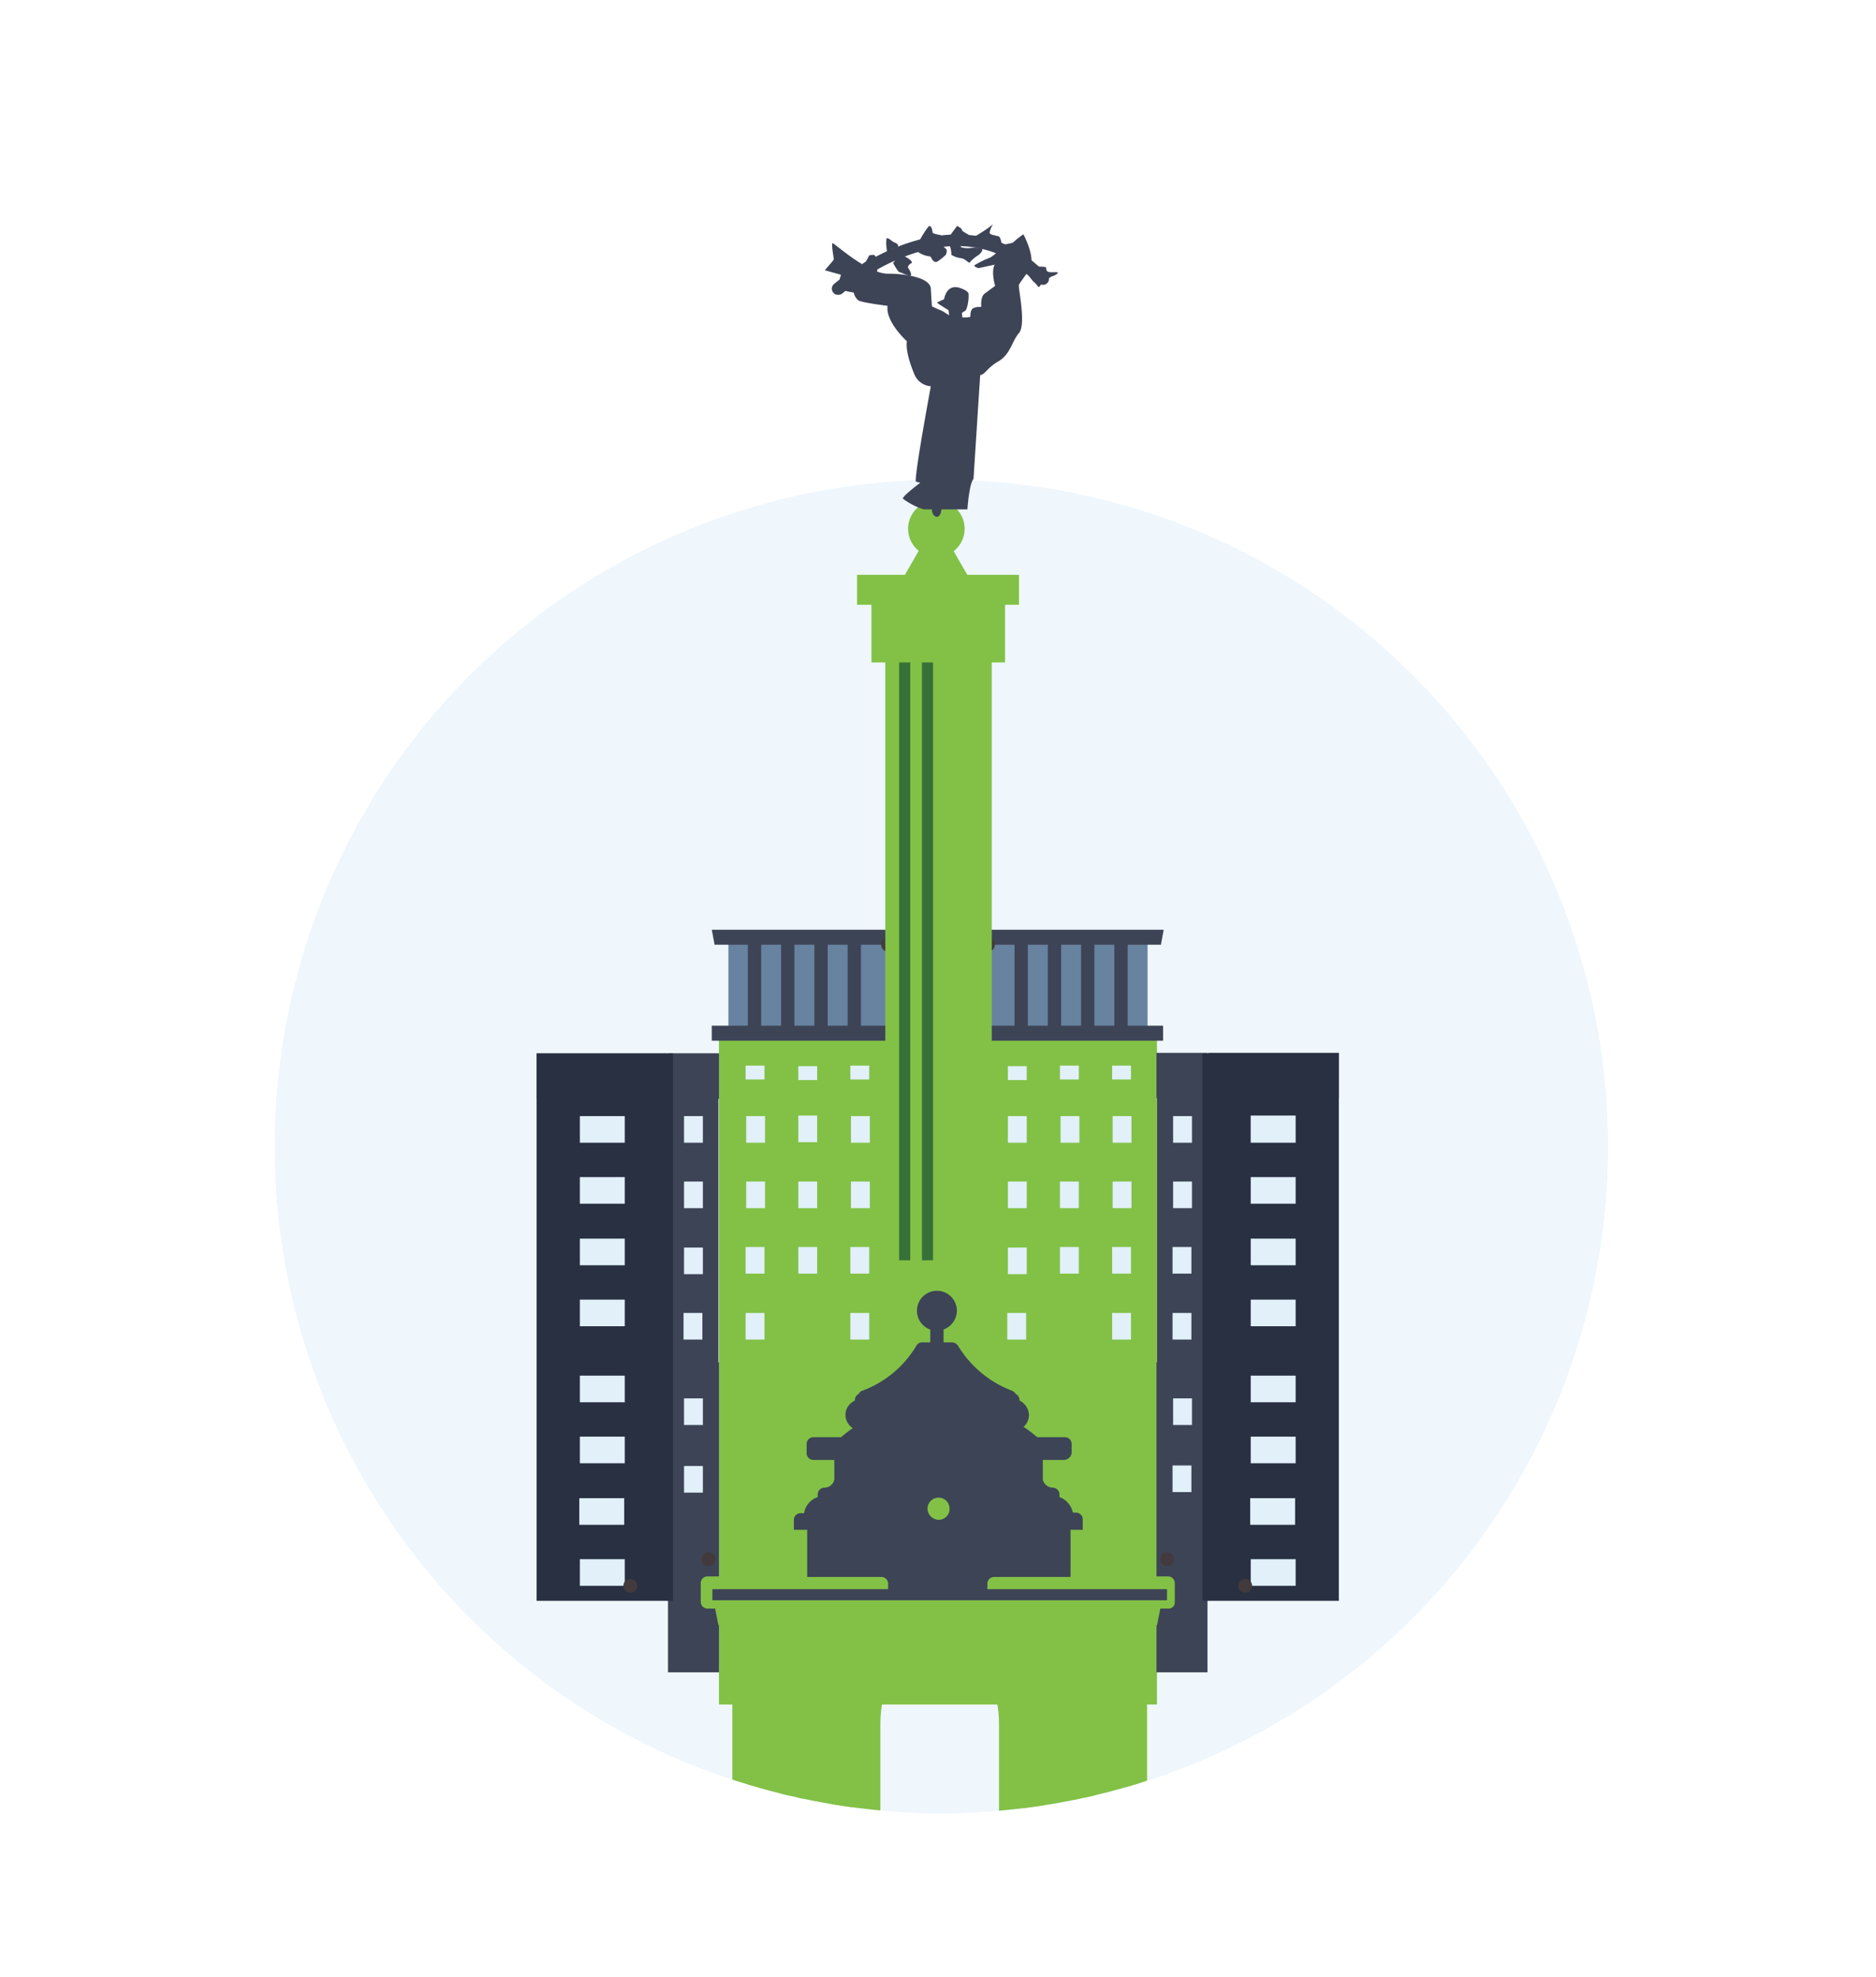 <svg id="ecd706cd-9128-4290-adb9-3d6324977656" data-name="Layer 1" xmlns="http://www.w3.org/2000/svg" xmlns:xlink="http://www.w3.org/1999/xlink" width="338.35" height="356.55" viewBox="0 0 338.35 356.55">
  <defs>
    <clipPath id="be2c320f-38e7-4ed6-8e4f-65685764a7b3">
      <rect x="545.4" y="631.7" width="199.2" height="52.3" style="fill: none"/>
    </clipPath>
    <clipPath id="eb8f3cb8-fa4f-48b6-8e88-f6e9c54386c0" transform="translate(-476.92 -356.95)">
      <circle cx="646.7" cy="563.7" r="120.2" style="fill: none"/>
    </clipPath>
    <clipPath id="b132edf1-d7dc-4cf9-aae8-a762602b65e0" transform="translate(-476.92 -356.95)">
      <rect x="545.4" y="631.7" width="199.2" height="52.3" style="fill: none;clip-path: url(#be2c320f-38e7-4ed6-8e4f-65685764a7b3)"/>
    </clipPath>
  </defs>
  <title>Kiev-center</title>
  <g>
    <circle id="f63740c1-4fd2-4cde-9d2c-54404cbafa45" data-name="SVGID" cx="169.78" cy="206.75" r="120.2" style="fill: #e1f0f9"/>
    <g>
      <g style="clip-path: url(#eb8f3cb8-fa4f-48b6-8e88-f6e9c54386c0)">
        <g>
          <rect x="41.87" y="75.55" width="285.8" height="281" style="fill: #eff7fd"/>
          <g>
            <g>
              <rect x="129.67" y="187.55" width="79" height="119.8" style="fill: #82c146"/>
              <path d="M604.5,554.5h0Z" transform="translate(-476.92 -356.95)" style="fill: none;stroke: #423a3c;stroke-linecap: round;stroke-linejoin: round;stroke-width: 2.5px"/>
              <g>
                <rect x="134.48" y="192.15" width="3.4" height="2.5" style="fill: #e1f0f9"/>
                <rect x="143.98" y="192.25" width="3.4" height="2.5" style="fill: #e1f0f9"/>
                <rect x="153.37" y="192.15" width="3.4" height="2.5" style="fill: #e1f0f9"/>
                <rect x="162.87" y="192.25" width="3.4" height="2.5" style="fill: #e1f0f9"/>
                <rect x="172.28" y="192.15" width="3.4" height="2.5" style="fill: #e1f0f9"/>
                <rect x="181.78" y="192.25" width="3.4" height="2.5" style="fill: #e1f0f9"/>
                <rect x="191.17" y="192.15" width="3.4" height="2.5" style="fill: #e1f0f9"/>
                <rect x="200.58" y="192.15" width="3.4" height="2.5" style="fill: #e1f0f9"/>
              </g>
              <g>
                <g>
                  <rect x="200.67" y="201.25" width="3.4" height="4.8" style="fill: #e1f0f9"/>
                  <rect x="191.28" y="201.25" width="3.4" height="4.8" style="fill: #e1f0f9"/>
                  <rect x="181.78" y="201.25" width="3.4" height="4.8" style="fill: #e1f0f9"/>
                  <g>
                    <rect x="172.37" y="201.25" width="3.4" height="4.8" style="fill: #e1f0f9"/>
                    <path d="M648.2,563h0Z" transform="translate(-476.92 -356.95)" style="fill: none;stroke: #423a3c;stroke-linecap: round;stroke-linejoin: round;stroke-width: 2.5px"/>
                  </g>
                  <g>
                    <rect x="162.87" y="201.15" width="3.4" height="4.8" style="fill: #e1f0f9"/>
                    <path d="M638.8,563h0Z" transform="translate(-476.92 -356.95)" style="fill: none;stroke: #423a3c;stroke-linecap: round;stroke-linejoin: round;stroke-width: 2.5px"/>
                  </g>
                  <rect x="153.48" y="201.25" width="3.4" height="4.8" style="fill: #e1f0f9"/>
                  <rect x="143.98" y="201.15" width="3.4" height="4.8" style="fill: #e1f0f9"/>
                  <rect x="134.58" y="201.25" width="3.4" height="4.8" style="fill: #e1f0f9"/>
                </g>
                <g>
                  <rect x="200.67" y="213.05" width="3.4" height="4.8" style="fill: #e1f0f9"/>
                  <rect x="191.17" y="213.05" width="3.4" height="4.8" style="fill: #e1f0f9"/>
                  <rect x="181.78" y="213.05" width="3.4" height="4.8" style="fill: #e1f0f9"/>
                  <g>
                    <rect x="172.28" y="213.05" width="3.4" height="4.8" style="fill: #e1f0f9"/>
                    <path d="M648.2,574.8h0Z" transform="translate(-476.92 -356.95)" style="fill: none;stroke: #423a3c;stroke-linecap: round;stroke-linejoin: round;stroke-width: 2.5px"/>
                  </g>
                  <g>
                    <rect x="162.87" y="212.95" width="3.4" height="4.8" style="fill: #e1f0f9"/>
                    <path d="M638.8,574.8h0Z" transform="translate(-476.92 -356.95)" style="fill: none;stroke: #423a3c;stroke-linecap: round;stroke-linejoin: round;stroke-width: 2.5px"/>
                  </g>
                  <rect x="153.48" y="213.05" width="3.4" height="4.8" style="fill: #e1f0f9"/>
                  <rect x="143.98" y="213.05" width="3.4" height="4.8" style="fill: #e1f0f9"/>
                  <rect x="134.58" y="213.05" width="3.4" height="4.8" style="fill: #e1f0f9"/>
                </g>
                <g>
                  <rect x="200.58" y="224.85" width="3.4" height="4.8" style="fill: #e1f0f9"/>
                  <rect x="191.17" y="224.85" width="3.4" height="4.8" style="fill: #e1f0f9"/>
                  <rect x="181.78" y="224.95" width="3.4" height="4.8" style="fill: #e1f0f9"/>
                  <g>
                    <rect x="172.28" y="224.85" width="3.4" height="4.8" style="fill: #e1f0f9"/>
                    <path d="M648.2,586.6h0Z" transform="translate(-476.92 -356.95)" style="fill: none;stroke: #423a3c;stroke-linecap: round;stroke-linejoin: round;stroke-width: 2.5px"/>
                  </g>
                  <g>
                    <rect x="162.87" y="224.85" width="3.4" height="4.8" style="fill: #e1f0f9"/>
                    <path d="M638.8,586.6h0Z" transform="translate(-476.92 -356.95)" style="fill: none;stroke: #423a3c;stroke-linecap: round;stroke-linejoin: round;stroke-width: 2.5px"/>
                  </g>
                  <rect x="153.37" y="224.85" width="3.4" height="4.8" style="fill: #e1f0f9"/>
                  <rect x="143.98" y="224.85" width="3.4" height="4.8" style="fill: #e1f0f9"/>
                  <rect x="134.48" y="224.85" width="3.4" height="4.8" style="fill: #e1f0f9"/>
                </g>
                <g>
                  <rect x="200.58" y="236.75" width="3.4" height="4.8" style="fill: #e1f0f9"/>
                  <rect x="181.67" y="236.75" width="3.4" height="4.8" style="fill: #e1f0f9"/>
                  <g>
                    <rect x="172.28" y="236.65" width="3.4" height="4.8" style="fill: #e1f0f9"/>
                    <path d="M648.2,598.4h0Z" transform="translate(-476.92 -356.95)" style="fill: none;stroke: #423a3c;stroke-linecap: round;stroke-linejoin: round;stroke-width: 2.5px"/>
                  </g>
                  <g>
                    <rect x="162.78" y="236.65" width="3.4" height="4.8" style="fill: #e1f0f9"/>
                    <path d="M638.8,598.4h0Z" transform="translate(-476.92 -356.95)" style="fill: none;stroke: #423a3c;stroke-linecap: round;stroke-linejoin: round;stroke-width: 2.5px"/>
                  </g>
                  <rect x="153.37" y="236.75" width="3.4" height="4.8" style="fill: #e1f0f9"/>
                  <rect x="134.48" y="236.75" width="3.4" height="4.8" style="fill: #e1f0f9"/>
                </g>
              </g>
              <g>
                <g>
                  <g>
                    <rect x="172.37" y="252.15" width="3.4" height="4.8" style="fill: #e1f0f9"/>
                    <path d="M648.2,613.9h0Z" transform="translate(-476.92 -356.95)" style="fill: none;stroke: #423a3c;stroke-linecap: round;stroke-linejoin: round;stroke-width: 2.5px"/>
                  </g>
                  <g>
                    <rect x="162.87" y="252.05" width="3.4" height="4.8" style="fill: #e1f0f9"/>
                    <path d="M638.8,613.9h0Z" transform="translate(-476.92 -356.95)" style="fill: none;stroke: #423a3c;stroke-linecap: round;stroke-linejoin: round;stroke-width: 2.5px"/>
                  </g>
                </g>
                <g>
                  <g>
                    <rect x="181.78" y="264.25" width="3.4" height="4.8" style="fill: #e1f0f9"/>
                    <path d="M657.7,626h0Z" transform="translate(-476.92 -356.95)" style="fill: none;stroke: #423a3c;stroke-linecap: round;stroke-linejoin: round;stroke-width: 2.5px"/>
                  </g>
                  <g>
                    <rect x="172.28" y="264.25" width="3.4" height="4.8" style="fill: #e1f0f9"/>
                    <path d="M648.2,626h0Z" transform="translate(-476.92 -356.95)" style="fill: none;stroke: #423a3c;stroke-linecap: round;stroke-linejoin: round;stroke-width: 2.5px"/>
                  </g>
                  <g>
                    <rect x="162.87" y="264.25" width="3.4" height="4.8" style="fill: #e1f0f9"/>
                    <path d="M638.8,626h0Z" transform="translate(-476.92 -356.95)" style="fill: none;stroke: #423a3c;stroke-linecap: round;stroke-linejoin: round;stroke-width: 2.5px"/>
                  </g>
                  <g>
                    <rect x="153.37" y="264.25" width="3.4" height="4.8" style="fill: #e1f0f9"/>
                    <path d="M629.3,626h0Z" transform="translate(-476.92 -356.95)" style="fill: none;stroke: #423a3c;stroke-linecap: round;stroke-linejoin: round;stroke-width: 2.5px"/>
                  </g>
                </g>
                <g>
                  <g>
                    <rect x="200.58" y="276.45" width="3.4" height="4.8" style="fill: #e1f0f9"/>
                    <path d="M676.5,638.1h0Z" transform="translate(-476.92 -356.95)" style="fill: none;stroke: #423a3c;stroke-linecap: round;stroke-linejoin: round;stroke-width: 2.5px"/>
                  </g>
                  <g>
                    <rect x="191.17" y="276.35" width="3.4" height="4.8" style="fill: #e1f0f9"/>
                    <path d="M667.1,638.1h0Z" transform="translate(-476.92 -356.95)" style="fill: none;stroke: #423a3c;stroke-linecap: round;stroke-linejoin: round;stroke-width: 2.5px"/>
                  </g>
                  <g>
                    <rect x="181.67" y="276.45" width="3.4" height="4.8" style="fill: #e1f0f9"/>
                    <path d="M657.7,638.1h0Z" transform="translate(-476.92 -356.95)" style="fill: none;stroke: #423a3c;stroke-linecap: round;stroke-linejoin: round;stroke-width: 2.5px"/>
                  </g>
                  <g>
                    <rect x="172.28" y="276.35" width="3.4" height="4.8" style="fill: #e1f0f9"/>
                    <path d="M648.2,638.1h0Z" transform="translate(-476.92 -356.95)" style="fill: none;stroke: #423a3c;stroke-linecap: round;stroke-linejoin: round;stroke-width: 2.5px"/>
                  </g>
                  <g>
                    <rect x="162.78" y="276.35" width="3.4" height="4.8" style="fill: #e1f0f9"/>
                    <path d="M638.8,638.1h0Z" transform="translate(-476.92 -356.95)" style="fill: none;stroke: #423a3c;stroke-linecap: round;stroke-linejoin: round;stroke-width: 2.5px"/>
                  </g>
                  <g>
                    <rect x="153.37" y="276.45" width="3.4" height="4.8" style="fill: #e1f0f9"/>
                    <path d="M629.3,638.1h0Z" transform="translate(-476.92 -356.95)" style="fill: none;stroke: #423a3c;stroke-linecap: round;stroke-linejoin: round;stroke-width: 2.5px"/>
                  </g>
                  <g>
                    <rect x="143.98" y="276.35" width="3.4" height="4.8" style="fill: #e1f0f9"/>
                    <path d="M619.9,638.1h0Z" transform="translate(-476.92 -356.95)" style="fill: none;stroke: #423a3c;stroke-linecap: round;stroke-linejoin: round;stroke-width: 2.5px"/>
                  </g>
                  <g>
                    <rect x="134.48" y="276.45" width="3.4" height="4.8" style="fill: #e1f0f9"/>
                    <path d="M610.4,638.1h0Z" transform="translate(-476.92 -356.95)" style="fill: none;stroke: #423a3c;stroke-linecap: round;stroke-linejoin: round;stroke-width: 2.5px"/>
                  </g>
                </g>
              </g>
              <rect x="131.37" y="169.75" width="75.6" height="15.5" style="fill: #6783a0"/>
              <rect x="128.37" y="184.95" width="81.4" height="2.7" style="fill: #3d4456"/>
              <polygon points="209.38 170.35 128.88 170.35 128.38 167.65 209.88 167.65 209.38 170.35" style="fill: #3d4456"/>
              <g>
                <path d="M613,543.1a1.22,1.22,0,0,1-1.2-1.2V527.3a1.22,1.22,0,0,1,1.2-1.2,1.29,1.29,0,0,1,1.2,1.2v14.6A1.1,1.1,0,0,1,613,543.1Z" transform="translate(-476.92 -356.95)" style="fill: #3d4456"/>
                <path d="M619,543.1a1.22,1.22,0,0,1-1.2-1.2V527.3a1.22,1.22,0,0,1,1.2-1.2,1.29,1.29,0,0,1,1.2,1.2v14.6A1.1,1.1,0,0,1,619,543.1Z" transform="translate(-476.92 -356.95)" style="fill: #3d4456"/>
                <path d="M625,543.1a1.22,1.22,0,0,1-1.2-1.2V527.3a1.22,1.22,0,0,1,1.2-1.2,1.29,1.29,0,0,1,1.2,1.2v14.6A1.1,1.1,0,0,1,625,543.1Z" transform="translate(-476.92 -356.95)" style="fill: #3d4456"/>
                <path d="M631,543.1a1.22,1.22,0,0,1-1.2-1.2V527.3a1.22,1.22,0,0,1,1.2-1.2,1.29,1.29,0,0,1,1.2,1.2v14.6A1.1,1.1,0,0,1,631,543.1Z" transform="translate(-476.92 -356.95)" style="fill: #3d4456"/>
                <path d="M637.1,527.3v0Z" transform="translate(-476.92 -356.95)" style="fill: none;stroke: #423a3c;stroke-linecap: round;stroke-linejoin: round;stroke-width: 2.5px"/>
                <path d="M643.1,527.3v0Z" transform="translate(-476.92 -356.95)" style="fill: none;stroke: #423a3c;stroke-linecap: round;stroke-linejoin: round;stroke-width: 2.5px"/>
                <path d="M649.1,527.3v0Z" transform="translate(-476.92 -356.95)" style="fill: none;stroke: #423a3c;stroke-linecap: round;stroke-linejoin: round;stroke-width: 2.5px"/>
                <path d="M655.1,527.3v0Z" transform="translate(-476.92 -356.95)" style="fill: none;stroke: #423a3c;stroke-linecap: round;stroke-linejoin: round;stroke-width: 2.5px"/>
                <path d="M661.1,543.1a1.22,1.22,0,0,1-1.2-1.2V527.3a1.22,1.22,0,0,1,1.2-1.2,1.29,1.29,0,0,1,1.2,1.2v14.6A1.16,1.16,0,0,1,661.1,543.1Z" transform="translate(-476.92 -356.95)" style="fill: #3d4456"/>
                <path d="M667.1,543.1a1.22,1.22,0,0,1-1.2-1.2V527.3a1.22,1.22,0,0,1,1.2-1.2,1.29,1.29,0,0,1,1.2,1.2v14.6A1.16,1.16,0,0,1,667.1,543.1Z" transform="translate(-476.92 -356.95)" style="fill: #3d4456"/>
                <path d="M673.1,543.1a1.22,1.22,0,0,1-1.2-1.2V527.3a1.22,1.22,0,0,1,1.2-1.2,1.29,1.29,0,0,1,1.2,1.2v14.6A1.16,1.16,0,0,1,673.1,543.1Z" transform="translate(-476.92 -356.95)" style="fill: #3d4456"/>
                <path d="M679.1,543.1a1.22,1.22,0,0,1-1.2-1.2V527.3a1.22,1.22,0,0,1,1.2-1.2,1.29,1.29,0,0,1,1.2,1.2v14.6A1.16,1.16,0,0,1,679.1,543.1Z" transform="translate(-476.92 -356.95)" style="fill: #3d4456"/>
              </g>
              <g>
                <polyline points="208.68 246.55 217.78 246.55 217.78 189.95 208.68 189.95" style="fill: #3d4456"/>
                <rect x="208.58" y="245.65" width="9.2" height="55.9" style="fill: #3d4456"/>
                <rect x="208.58" y="189.85" width="9.2" height="8.2" style="fill: #3d4456"/>
                <rect x="216.87" y="189.95" width="24.6" height="98.7" style="fill: #283041"/>
                <rect x="217.87" y="189.85" width="23.6" height="8.2" style="fill: #283041"/>
                <rect x="211.58" y="201.25" width="3.4" height="4.8" style="fill: #e1f0f9"/>
                <rect x="211.58" y="213.05" width="3.4" height="4.8" style="fill: #e1f0f9"/>
                <rect x="211.48" y="224.85" width="3.4" height="4.8" style="fill: #e1f0f9"/>
                <rect x="211.48" y="236.75" width="3.4" height="4.8" style="fill: #e1f0f9"/>
                <g>
                  <rect x="211.58" y="252.15" width="3.4" height="4.8" style="fill: #e1f0f9"/>
                  <path d="M687.4,613.9h0Z" transform="translate(-476.92 -356.95)" style="fill: none"/>
                </g>
                <rect x="211.48" y="264.25" width="3.4" height="4.8" style="fill: #e1f0f9"/>
                <path d="M687.4,638.1h0Z" transform="translate(-476.92 -356.95)" style="fill: none;stroke: #423a3c;stroke-linecap: round;stroke-linejoin: round;stroke-width: 2.5px"/>
                <g>
                  <polyline points="233.68 201.15 233.68 206.05 225.57 206.05 225.57 201.15" style="fill: #e1f0f9"/>
                  <rect x="225.58" y="212.25" width="8.1" height="4.8" style="fill: #e1f0f9"/>
                  <rect x="225.58" y="223.35" width="8.1" height="4.8" style="fill: #e1f0f9"/>
                  <g>
                    <rect x="225.58" y="234.35" width="8.1" height="4.8" style="fill: #e1f0f9"/>
                    <path d="M701.5,596.1" transform="translate(-476.92 -356.95)" style="fill: none;stroke: #423a3c;stroke-linecap: round;stroke-linejoin: round;stroke-width: 2.5px"/>
                  </g>
                </g>
                <g>
                  <rect x="225.58" y="248.05" width="8.1" height="4.8" style="fill: #e1f0f9"/>
                  <rect x="225.58" y="259.05" width="8.1" height="4.8" style="fill: #e1f0f9"/>
                  <rect x="225.48" y="270.15" width="8.1" height="4.8" style="fill: #e1f0f9"/>
                  <g>
                    <rect x="225.58" y="281.15" width="8.1" height="4.8" style="fill: #e1f0f9"/>
                    <path d="M701.5,642.9h0Z" transform="translate(-476.92 -356.95)" style="fill: none;stroke: #423a3c;stroke-linecap: round;stroke-linejoin: round;stroke-width: 2.5px"/>
                  </g>
                </g>
              </g>
              <g>
                <polyline points="129.57 246.55 120.47 246.55 120.47 189.95 129.57 189.95" style="fill: #3d4456"/>
                <rect x="120.48" y="245.65" width="9.2" height="55.9" style="fill: #3d4456"/>
                <rect x="120.48" y="189.95" width="9.2" height="8.2" style="fill: #3d4456"/>
                <rect x="96.78" y="189.95" width="24.6" height="98.7" style="fill: #283041"/>
                <rect x="96.78" y="189.95" width="23.6" height="8.2" style="fill: #283041"/>
                <rect x="123.37" y="201.25" width="3.4" height="4.8" style="fill: #e1f0f9"/>
                <rect x="123.37" y="213.05" width="3.4" height="4.8" style="fill: #e1f0f9"/>
                <rect x="123.37" y="224.95" width="3.4" height="4.8" style="fill: #e1f0f9"/>
                <rect x="123.28" y="236.75" width="3.4" height="4.8" style="fill: #e1f0f9"/>
                <rect x="123.37" y="252.15" width="3.4" height="4.8" style="fill: #e1f0f9"/>
                <rect x="123.37" y="264.35" width="3.4" height="4.8" style="fill: #e1f0f9"/>
                <path d="M604.7,638.1h0Z" transform="translate(-476.92 -356.95)" style="fill: none;stroke: #423a3c;stroke-linecap: round;stroke-linejoin: round;stroke-width: 2.5px"/>
                <g>
                  <rect x="104.58" y="201.25" width="8.1" height="4.8" style="fill: #e1f0f9"/>
                  <rect x="104.58" y="212.25" width="8.1" height="4.8" style="fill: #e1f0f9"/>
                  <rect x="104.58" y="223.35" width="8.1" height="4.8" style="fill: #e1f0f9"/>
                  <rect x="104.58" y="234.35" width="8.1" height="4.8" style="fill: #e1f0f9"/>
                </g>
                <g>
                  <rect x="104.58" y="248.05" width="8.1" height="4.8" style="fill: #e1f0f9"/>
                  <rect x="104.58" y="259.05" width="8.1" height="4.8" style="fill: #e1f0f9"/>
                  <rect x="104.48" y="270.15" width="8.1" height="4.8" style="fill: #e1f0f9"/>
                  <g>
                    <rect x="104.58" y="281.15" width="8.1" height="4.8" style="fill: #e1f0f9"/>
                    <path d="M590.6,642.9h0Z" transform="translate(-476.92 -356.95)" style="fill: none;stroke: #423a3c;stroke-linecap: round;stroke-linejoin: round;stroke-width: 2.5px"/>
                  </g>
                </g>
              </g>
            </g>
            <g>
              <g>
                <g style="clip-path: url(#b132edf1-d7dc-4cf9-aae8-a762602b65e0)">
                  <rect x="70.17" y="276.75" width="197.5" height="50.3" style="fill: #3d4456"/>
                </g>
                <g style="clip-path: url(#b132edf1-d7dc-4cf9-aae8-a762602b65e0)">
                  <g>
                    <path d="M502.9,694.1a1,1,0,0,1-1-.7L477,636a1.08,1.08,0,1,1,2-.8l24.9,57.4a1,1,0,0,1-.6,1.4A.76.76,0,0,1,502.9,694.1Z" transform="translate(-476.92 -356.95)" style="fill: #3d4456"/>
                    <path d="M510.6,694.1a1.2,1.2,0,0,1-1-.7L486,636.1a1.08,1.08,0,1,1,2-.8l23.6,57.4a1,1,0,0,1-.6,1.4Z" transform="translate(-476.92 -356.95)" style="fill: #3d4456"/>
                    <path d="M518.3,694.1a1.2,1.2,0,0,1-1-.7L495.1,636a1.08,1.08,0,1,1,2-.8l22.2,57.4a1.11,1.11,0,0,1-.6,1.4C518.6,694.1,518.5,694.1,518.3,694.1Z" transform="translate(-476.92 -356.95)" style="fill: #3d4456"/>
                    <path d="M526.1,694.1a1.09,1.09,0,0,1-1-.7L504.2,636a1.11,1.11,0,0,1,2.1-.7l20.9,57.4a1.08,1.08,0,0,1-.7,1.4Z" transform="translate(-476.92 -356.95)" style="fill: #3d4456"/>
                    <path d="M533.8,694.1a1,1,0,0,1-1-.7L513.3,636a1.11,1.11,0,1,1,2.1-.7l19.5,57.4a1.08,1.08,0,0,1-.7,1.4Z" transform="translate(-476.92 -356.95)" style="fill: #3d4456"/>
                    <path d="M541.6,694.1a1,1,0,0,1-1-.8L522.3,636a1.11,1.11,0,1,1,2.1-.7l18.2,57.4a1.08,1.08,0,0,1-.7,1.4Z" transform="translate(-476.92 -356.95)" style="fill: #3d4456"/>
                    <path d="M549.3,694.1a1,1,0,0,1-1-.8L531.4,636a1.11,1.11,0,1,1,2.1-.7l16.8,57.4a1.17,1.17,0,0,1-.7,1.4Z" transform="translate(-476.92 -356.95)" style="fill: #3d4456"/>
                    <path d="M557,694.1a1.17,1.17,0,0,1-1.1-.8l-15.5-57.4a1.08,1.08,0,0,1,2.1-.5L558,692.8a1,1,0,0,1-.8,1.3Z" transform="translate(-476.92 -356.95)" style="fill: #3d4456"/>
                    <path d="M564.8,694.1a1.17,1.17,0,0,1-1.1-.8l-14.1-57.4a1.08,1.08,0,1,1,2.1-.5l14.1,57.4a1.07,1.07,0,0,1-.8,1.3Z" transform="translate(-476.92 -356.95)" style="fill: #3d4456"/>
                    <path d="M611.2,694.1a1.09,1.09,0,0,1-1.1-1L604,635.7a1.1,1.1,0,0,1,2.2-.2l6.1,57.4a1.11,1.11,0,0,1-1,1.2Z" transform="translate(-476.92 -356.95)" style="fill: #3d4456"/>
                    <path d="M619,694.1a1.09,1.09,0,0,1-1.1-1l-4.7-57.4a1.1,1.1,0,0,1,2.2-.2l4.7,57.4a1.13,1.13,0,0,1-1.1,1.2Z" transform="translate(-476.92 -356.95)" style="fill: #3d4456"/>
                    <path d="M626.7,694.1a1,1,0,0,1-1.1-1l-3.4-57.4a1.1,1.1,0,1,1,2.2-.2l3.4,57.4a1.08,1.08,0,0,1-1.1,1.2Z" transform="translate(-476.92 -356.95)" style="fill: #3d4456"/>
                    <path d="M634.4,694.1a1.11,1.11,0,0,1-1.1-1.1l-2-57.4a1.1,1.1,0,0,1,2.2,0l2,57.4a1,1,0,0,1-1.1,1.1Z" transform="translate(-476.92 -356.95)" style="fill: #3d4456"/>
                    <path d="M657.7,694.1h0a1.11,1.11,0,0,1-1.1-1.1l2-57.4a1.1,1.1,0,1,1,2.2,0l-2,57.4A1.18,1.18,0,0,1,657.7,694.1Z" transform="translate(-476.92 -356.95)" style="fill: #3d4456"/>
                    <path d="M665.4,694.1h0a1.13,1.13,0,0,1-1.1-1.2l3.4-57.4c0-.6.5-1,1.2-1a1.06,1.06,0,0,1,1,1.2l-3.4,57.4A1,1,0,0,1,665.4,694.1Z" transform="translate(-476.92 -356.95)" style="fill: #3d4456"/>
                    <path d="M673.2,694.1h0a1.19,1.19,0,0,1-1.1-1.2l4.7-57.4a1.1,1.1,0,0,1,2.2.2l-4.7,57.4A1.16,1.16,0,0,1,673.2,694.1Z" transform="translate(-476.92 -356.95)" style="fill: #3d4456"/>
                    <path d="M704.1,694.1h-.2a1.13,1.13,0,0,1-.9-1.3l10.1-57.4a1.12,1.12,0,0,1,2.2.4l-10.1,57.4A1.17,1.17,0,0,1,704.1,694.1Z" transform="translate(-476.92 -356.95)" style="fill: #3d4456"/>
                    <path d="M727.3,694.1H727a1.07,1.07,0,0,1-.8-1.3l14.1-57.4a1.08,1.08,0,0,1,2.1.5l-14.1,57.4A.91.91,0,0,1,727.3,694.1Z" transform="translate(-476.92 -356.95)" style="fill: #3d4456"/>
                    <path d="M735.1,694.1h-.3a1.17,1.17,0,0,1-.8-1.3l15.5-57.4a1.08,1.08,0,1,1,2.1.5l-15.5,57.4A1,1,0,0,1,735.1,694.1Z" transform="translate(-476.92 -356.95)" style="fill: #3d4456"/>
                    <path d="M742.8,694.1h-.3a1.08,1.08,0,0,1-.7-1.4l16.8-57.4a1.11,1.11,0,0,1,2.1.7l-16.8,57.4A1.23,1.23,0,0,1,742.8,694.1Z" transform="translate(-476.92 -356.95)" style="fill: #3d4456"/>
                    <path d="M750.6,694.1a.37.37,0,0,1-.3-.1,1.08,1.08,0,0,1-.7-1.4l18.2-57.4a1.11,1.11,0,1,1,2.1.7l-18.2,57.4A1.27,1.27,0,0,1,750.6,694.1Z" transform="translate(-476.92 -356.95)" style="fill: #3d4456"/>
                    <path d="M758.3,694.1a.76.76,0,0,1-.4-.1,1.08,1.08,0,0,1-.7-1.4l19.5-57.4a1.11,1.11,0,1,1,2.1.7l-19.5,57.4A1,1,0,0,1,758.3,694.1Z" transform="translate(-476.92 -356.95)" style="fill: #3d4456"/>
                    <path d="M766,694.1a.76.76,0,0,1-.4-.1,1.08,1.08,0,0,1-.7-1.4l20.9-57.4a1.11,1.11,0,1,1,2.1.7L767,693.3A1,1,0,0,1,766,694.1Z" transform="translate(-476.92 -356.95)" style="fill: #3d4456"/>
                    <path d="M773.8,694.1a.6.6,0,0,1-.4-.1,1,1,0,0,1-.6-1.4L795,635.2a1.07,1.07,0,0,1,1.4-.6,1,1,0,0,1,.6,1.4l-22.2,57.4A1.2,1.2,0,0,1,773.8,694.1Z" transform="translate(-476.92 -356.95)" style="fill: #3d4456"/>
                    <path d="M781.5,694.1a.6.6,0,0,1-.4-.1,1.07,1.07,0,0,1-.6-1.4l23.6-57.4a1.08,1.08,0,0,1,2,.8l-23.6,57.4A.9.9,0,0,1,781.5,694.1Z" transform="translate(-476.92 -356.95)" style="fill: #3d4456"/>
                    <path d="M789.3,694.1a.6.6,0,0,1-.4-.1,1.07,1.07,0,0,1-.6-1.4l24.9-57.4a1.08,1.08,0,0,1,2,.8l-24.9,57.4A1,1,0,0,1,789.3,694.1Z" transform="translate(-476.92 -356.95)" style="fill: #3d4456"/>
                  </g>
                </g>
              </g>
              <g>
                <rect x="132.08" y="287.15" width="10.3" height="46.8" style="fill: #82c146"/>
                <path d="M620.7,643v49.9h15v-25c0-8.6,4.8-15.6,10.7-15.6s10.7,7,10.7,15.6v25h14.4V643Z" transform="translate(-476.92 -356.95)" style="fill: #82c146"/>
                <g>
                  <path d="M640.5,588.3v0Z" transform="translate(-476.92 -356.95)" style="fill: none;stroke: #423a3c;stroke-linejoin: round;stroke-width: 2.5px"/>
                  <path d="M644.1,588.3v0Z" transform="translate(-476.92 -356.95)" style="fill: none;stroke: #423a3c;stroke-linejoin: round;stroke-width: 2.5px"/>
                  <path d="M647.8,588.3v0Z" transform="translate(-476.92 -356.95)" style="fill: none;stroke: #423a3c;stroke-linejoin: round;stroke-width: 2.5px"/>
                  <path d="M651.4,588.3v0Z" transform="translate(-476.92 -356.95)" style="fill: none;stroke: #423a3c;stroke-linejoin: round;stroke-width: 2.5px"/>
                </g>
                <rect x="160.17" y="115.35" width="18.2" height="141.6" style="fill: #82c146;stroke: #82c146;stroke-miterlimit: 22.926"/>
                <g>
                  <path d="M645.9,603.2a1.22,1.22,0,0,1-1.2-1.2v-8.7a1.22,1.22,0,0,1,1.2-1.2,1.29,1.29,0,0,1,1.2,1.2V602A1.22,1.22,0,0,1,645.9,603.2Z" transform="translate(-476.92 -356.95)" style="fill: #3d4456"/>
                  <g>
                    <path d="M643.6,593.3a2.3,2.3,0,1,1,2.3,2.3A2.26,2.26,0,0,1,643.6,593.3Z" transform="translate(-476.92 -356.95)" style="fill: #3d4456"/>
                    <path d="M645.9,596.9a3.6,3.6,0,1,1,3.6-3.6A3.65,3.65,0,0,1,645.9,596.9Zm0-4.7a1.1,1.1,0,1,0,1.1,1.1A1.18,1.18,0,0,0,645.9,592.2Z" transform="translate(-476.92 -356.95)" style="fill: #3d4456"/>
                  </g>
                </g>
                <rect x="195.58" y="287.15" width="10.3" height="46.8" style="fill: #82c146"/>
                <g>
                  <g>
                    <path d="M659.5,610.4v-1c-.2,0-.4-.2-.6-.5a20.41,20.41,0,0,1-10.4-8.6h-5.3a20,20,0,0,1-10.4,8.6c-.2.3-.4.5-.6.5v1a1.7,1.7,0,0,0,0,3.4v2.5h27.2v-2.5a1.69,1.69,0,0,0,1.7-1.7A1.55,1.55,0,0,0,659.5,610.4Z" transform="translate(-476.92 -356.95)" style="fill: #3d4456"/>
                    <path d="M659.5,617.5H632.3a1.22,1.22,0,0,1-1.2-1.2v-1.6a3,3,0,0,1-1.7-2.6,2.87,2.87,0,0,1,1.7-2.6v-.1a1.23,1.23,0,0,1,.7-1.1h0a1.06,1.06,0,0,1,.7-.6,19,19,0,0,0,9.7-8.1,1.15,1.15,0,0,1,1.1-.6h5.3a1.38,1.38,0,0,1,1.1.6,19.41,19.41,0,0,0,9.7,8.1,1.34,1.34,0,0,1,.7.6h0a1.23,1.23,0,0,1,.7,1.1v.1a3,3,0,0,1,1.7,2.6,2.87,2.87,0,0,1-1.7,2.6v1.6A1.39,1.39,0,0,1,659.5,617.5Zm-26-2.5h24.7v-1.3a1.22,1.22,0,0,1,1.2-1.2.4.4,0,0,0,0-.8,1.22,1.22,0,0,1-1.2-1.2V610a.35.35,0,0,1-.1-.2,21.49,21.49,0,0,1-10.3-8.4h-3.9a21.49,21.49,0,0,1-10.3,8.4c0,.1-.1.1-.1.2v.4a1.22,1.22,0,0,1-1.2,1.2.4.4,0,0,0,0,.8,1.22,1.22,0,0,1,1.2,1.2V615Z" transform="translate(-476.92 -356.95)" style="fill: #3d4456"/>
                  </g>
                  <g>
                    <path d="M666.8,627.8v-1.6a3,3,0,0,1-3-2.5v-5.9l-9.9-5-8.1-1.6-7.9,2.1-9.2,4.5v5.8a3,3,0,0,1-3.1,2.6v1.6a2.5,2.5,0,0,0,0,5v3.7h41.2v-3.7a2.48,2.48,0,0,0,2.5-2.5A2.61,2.61,0,0,0,666.8,627.8Z" transform="translate(-476.92 -356.95)" style="fill: #3d4456"/>
                    <path d="M666.8,637.8H625.6a1.22,1.22,0,0,1-1.2-1.2v-2.7a3.8,3.8,0,0,1-2.5-3.5,3.66,3.66,0,0,1,2.5-3.5v-.5a1.22,1.22,0,0,1,1.2-1.2,1.82,1.82,0,0,0,1.8-1.5V618a1.23,1.23,0,0,1,.7-1.1l9.2-4.5c.1,0,.1-.1.2-.1l7.9-2.1a.64.64,0,0,1,.6,0l8.1,1.6c.1,0,.2.1.3.1l9.9,5a1.23,1.23,0,0,1,.7,1.1v5.8a1.92,1.92,0,0,0,1.8,1.4,1.22,1.22,0,0,1,1.2,1.2v.5a3.8,3.8,0,0,1,2.5,3.5,3.66,3.66,0,0,1-2.5,3.5v2.7A1.22,1.22,0,0,1,666.8,637.8Zm-40-2.5h38.7v-2.5a1.22,1.22,0,0,1,1.2-1.2,1.2,1.2,0,0,0,0-2.4,1.22,1.22,0,0,1-1.2-1.2v-.5a4.25,4.25,0,0,1-3-3.2v-5.5l-9-4.6-7.7-1.5-7.5,2-8.4,4.1V624a4.45,4.45,0,0,1-3.1,3.5v.5a1.22,1.22,0,0,1-1.2,1.2,1.2,1.2,0,0,0,0,2.4,1.22,1.22,0,0,1,1.2,1.2Z" transform="translate(-476.92 -356.95)" style="fill: #3d4456"/>
                  </g>
                  <g>
                    <path d="M668.9,618.9H663l-.6-.3a25.68,25.68,0,0,0-16.2-6.3c-7.6,0-14.2,4.2-16.2,6.3l-.6.3h-5.8v-1.7h5.5a26,26,0,0,1,34.4,0H669v1.7Z" transform="translate(-476.92 -356.95)" style="fill: #3d4456"/>
                    <path d="M668.9,620.2H663a.9.9,0,0,1-.5-.1l-.6-.3a1.38,1.38,0,0,1-.4-.3,24.18,24.18,0,0,0-15.3-5.9c-7.2,0-13.5,4-15.3,5.9-.1.1-.3.2-.4.3l-.6.3a.9.9,0,0,1-.5.1h-5.8a1.22,1.22,0,0,1-1.2-1.2v-1.7a1.22,1.22,0,0,1,1.2-1.2h5a27.35,27.35,0,0,1,35.4,0h5a1.22,1.22,0,0,1,1.2,1.2V619A1.48,1.48,0,0,1,668.9,620.2Z" transform="translate(-476.92 -356.95)" style="fill: #3d4456"/>
                  </g>
                  <path d="M644.9,622.3h-1v-1.4h.2c.1.6.8.7.9.7A2.64,2.64,0,0,0,644.9,622.3Zm1,1.4a2,2,0,0,1-.5-.9h.5Zm.5,0v-.9h.5A2,2,0,0,1,646.4,623.7Zm0-1.4a.62.62,0,0,1,.5-.6,3.54,3.54,0,0,1,.1.6Z" transform="translate(-476.92 -356.95)" style="fill: #3d4456"/>
                </g>
                <g>
                  <rect x="129.28" y="328.45" width="7.3" height="3.2" style="fill: #e1f0f9"/>
                  <rect x="133.67" y="289.95" width="1.4" height="6.6" style="fill: #82c146"/>
                  <polygon points="136.68 293.05 129.57 293.05 128.78 289.05 136.68 289.05 136.68 293.05" style="fill: #82c146"/>
                </g>
                <g>
                  <path d="M657,629l-7.4-.6c0,.2.1.4.1.6a3.5,3.5,0,0,1-7,0,1.27,1.27,0,0,1,.1-.6l-7.1.6-12.2,2.9v11H669v-11Z" transform="translate(-476.92 -356.95)" style="fill: #3d4456"/>
                  <path d="M668.9,644.2H623.4a1.22,1.22,0,0,1-1.2-1.2V632a1.19,1.19,0,0,1,1-1.2l12.2-2.9h.2l7.1-.6a1.16,1.16,0,0,1,1,.4,1.13,1.13,0,0,1,.3,1.1v.4a2.33,2.33,0,0,0,2.3,2.3,2.26,2.26,0,0,0,2.3-2.3v-.4a1.13,1.13,0,0,1,.3-1.1,1.28,1.28,0,0,1,1-.4l7.4.6h.2l11.9,2.9a1.19,1.19,0,0,1,1,1.2v11A1.59,1.59,0,0,1,668.9,644.2Zm-44.2-2.5h43v-8.8l-10.9-2.7-5.9-.5a4.66,4.66,0,0,1-4.7,4,4.74,4.74,0,0,1-4.7-4l-5.7.5-11.1,2.7v8.8Z" transform="translate(-476.92 -356.95)" style="fill: #3d4456"/>
                </g>
                <rect x="136.78" y="331.75" width="22.2" height="4.3" style="fill: #e44f1e;stroke: #423a3c;stroke-linecap: round;stroke-linejoin: round;stroke-width: 2.5px"/>
                <g>
                  <rect x="136.48" y="285.45" width="22.5" height="3.4" style="fill: #d3d9e5"/>
                  <path d="M635.9,647.1H613.4a1.22,1.22,0,0,1-1.2-1.2v-3.4a1.22,1.22,0,0,1,1.2-1.2h22.5a1.22,1.22,0,0,1,1.2,1.2v3.4A1.22,1.22,0,0,1,635.9,647.1Zm-21.2-2.5h20v-.9h-20Z" transform="translate(-476.92 -356.95)" style="fill: #82c146"/>
                </g>
                <rect x="127.58" y="331.75" width="9.1" height="4.3" style="fill: #e44f1e;stroke: #423a3c;stroke-linecap: round;stroke-linejoin: round;stroke-width: 2.5px"/>
                <g>
                  <rect x="127.58" y="285.45" width="9.1" height="3.4" style="fill: #d3d9e5"/>
                  <path d="M613.6,647h-9.1a1.22,1.22,0,0,1-1.2-1.2v-3.4a1.22,1.22,0,0,1,1.2-1.2h9.1a1.22,1.22,0,0,1,1.2,1.2v3.4A1.16,1.16,0,0,1,613.6,647Zm-7.9-2.5h6.6v-.9h-6.6Z" transform="translate(-476.92 -356.95)" style="fill: #82c146"/>
                </g>
                <g>
                  <rect x="202.98" y="292.55" width="3.9" height="36.4" style="fill: #82c146"/>
                  <rect x="201.67" y="328.55" width="7.3" height="3.2" style="fill: #d3d9e5;stroke: #423a3c;stroke-linecap: round;stroke-linejoin: round;stroke-width: 2.5px"/>
                  <polygon points="201.57 293.05 208.68 293.05 209.47 289.05 201.57 289.05 201.57 293.05" style="fill: #82c146"/>
                </g>
                <g>
                  <g>
                    <g>
                      <rect x="149.98" y="296.05" width="3.9" height="32.9" style="fill: #82c146"/>
                      <rect x="148.78" y="328.45" width="6.3" height="3.2" style="fill: #d3d9e5;stroke: #423a3c;stroke-linecap: round;stroke-linejoin: round;stroke-width: 2.5px"/>
                      <rect x="149.78" y="289.95" width="4.4" height="6.6" style="fill: #82c146"/>
                      <polygon points="154.88 293.05 149.07 293.05 148.28 289.05 155.57 289.05 154.88 293.05" style="fill: #82c146"/>
                    </g>
                    <g>
                      <rect x="140.87" y="296.05" width="3.9" height="32.9" style="fill: #82c146"/>
                      <rect x="139.67" y="328.45" width="6.3" height="3.2" style="fill: #d3d9e5;stroke: #423a3c;stroke-linecap: round;stroke-linejoin: round;stroke-width: 2.5px"/>
                      <rect x="140.67" y="289.95" width="4.4" height="6.6" style="fill: #82c146"/>
                      <polygon points="145.78 293.05 139.97 293.05 139.18 289.05 146.47 289.05 145.78 293.05" style="fill: #82c146"/>
                    </g>
                  </g>
                  <g>
                    <g>
                      <rect x="184.58" y="296.05" width="3.9" height="32.9" style="fill: #82c146"/>
                      <rect x="183.37" y="328.55" width="6.3" height="3.2" style="fill: #d3d9e5;stroke: #423a3c;stroke-linecap: round;stroke-linejoin: round;stroke-width: 2.5px"/>
                      <rect x="184.37" y="289.95" width="4.4" height="6.6" style="fill: #82c146"/>
                      <polygon points="183.68 293.05 189.47 293.05 190.28 289.05 182.88 289.05 183.68 293.05" style="fill: #82c146"/>
                    </g>
                    <g>
                      <rect x="193.67" y="296.05" width="3.9" height="32.9" style="fill: #82c146"/>
                      <rect x="192.48" y="328.55" width="6.3" height="3.2" style="fill: #d3d9e5;stroke: #423a3c;stroke-linecap: round;stroke-linejoin: round;stroke-width: 2.5px"/>
                      <rect x="193.48" y="289.95" width="4.4" height="6.6" style="fill: #82c146"/>
                      <polygon points="192.78 293.05 198.57 293.05 199.38 289.05 191.97 289.05 192.78 293.05" style="fill: #82c146"/>
                    </g>
                  </g>
                </g>
                <rect x="179.28" y="331.75" width="22.2" height="4.3" style="fill: #e44f1e;stroke: #423a3c;stroke-linecap: round;stroke-linejoin: round;stroke-width: 2.5px"/>
                <g>
                  <rect x="179.37" y="285.45" width="22.5" height="3.4" style="fill: #d3d9e5"/>
                  <path d="M678.7,647.1H656.2a1.22,1.22,0,0,1-1.2-1.2v-3.4a1.22,1.22,0,0,1,1.2-1.2h22.5a1.22,1.22,0,0,1,1.2,1.2v3.4A1.15,1.15,0,0,1,678.7,647.1Zm-21.2-2.5h20v-.9h-20Z" transform="translate(-476.92 -356.95)" style="fill: #82c146"/>
                </g>
                <rect x="201.58" y="331.75" width="9.1" height="4.3" style="fill: #e44f1e;stroke: #423a3c;stroke-linecap: round;stroke-linejoin: round;stroke-width: 2.5px"/>
                <g>
                  <rect x="201.58" y="285.45" width="9.1" height="3.4" style="fill: #d3d9e5"/>
                  <path d="M687.6,647h-9.1a1.22,1.22,0,0,1-1.2-1.2v-3.4a1.22,1.22,0,0,1,1.2-1.2h9.1a1.22,1.22,0,0,1,1.2,1.2v3.4A1.1,1.1,0,0,1,687.6,647Zm-7.8-2.5h6.6v-.9h-6.6Z" transform="translate(-476.92 -356.95)" style="fill: #82c146"/>
                </g>
                <path d="M644.2,629a2,2,0,1,1,2,2A2.07,2.07,0,0,1,644.2,629Z" transform="translate(-476.92 -356.95)" style="fill: #82c146"/>
                <g>
                  <g>
                    <path d="M642.8,629a3.29,3.29,0,0,1,.6-1.9c-7.4.3-13.6,1.7-16,3.8h-6v1.9h6.4l.7-.3c1.4-1.5,6.7-3.1,14.3-3.5Z" transform="translate(-476.92 -356.95)" style="fill: #3d4456"/>
                    <path d="M627.7,634.1h-6.4a1.22,1.22,0,0,1-1.2-1.2V631a1.22,1.22,0,0,1,1.2-1.2h5.6c2.8-2.1,8.9-3.5,16.4-3.8a1.15,1.15,0,0,1,1.1.6,1.48,1.48,0,0,1,0,1.3,2,2,0,0,0-.3,1.1v.1a1.16,1.16,0,0,1-1.2,1.2c-8.1.4-12.5,2.1-13.6,3.1-.1.1-.3.2-.4.3l-.7.3C628,634,627.9,634.1,627.7,634.1Zm15.1-5.1Z" transform="translate(-476.92 -356.95)" style="fill: #3d4456"/>
                  </g>
                  <g>
                    <path d="M665,631c-2.4-2.1-8.6-3.5-16-3.8a3.88,3.88,0,0,1,.6,1.9h0c7.6.4,12.9,2,14.4,3.5l.7.3h6.4V631Z" transform="translate(-476.92 -356.95)" style="fill: #3d4456"/>
                    <path d="M671,634.1h-6.4a.9.9,0,0,1-.5-.1l-.7-.3a1.38,1.38,0,0,1-.4-.3c-1-1-5.5-2.7-13.6-3.1a1.24,1.24,0,0,1-1.2-1.3,2.66,2.66,0,0,0-.3-1.2,1.05,1.05,0,0,1,0-1.3,1.08,1.08,0,0,1,1.1-.6c7.5.3,13.5,1.7,16.4,3.8H671a1.22,1.22,0,0,1,1.2,1.2v1.9A1.18,1.18,0,0,1,671,634.1Z" transform="translate(-476.92 -356.95)" style="fill: #3d4456"/>
                  </g>
                </g>
                <rect x="193.08" y="275.85" width="14" height="9.6" style="fill: #82c146"/>
                <rect x="131.08" y="275.85" width="14.5" height="9.6" style="fill: #82c146"/>
                <g>
                  <line x1="163.17" y1="227.25" x2="163.17" y2="112.85" style="fill: none;stroke: #377137;stroke-miterlimit: 10;stroke-width: 2px"/>
                  <line x1="167.28" y1="227.25" x2="167.28" y2="115.35" style="fill: none;stroke: #377137;stroke-miterlimit: 10;stroke-width: 2px"/>
                  <path d="M648.2,474.7" transform="translate(-476.92 -356.95)" style="fill: none;stroke: #423a3c;stroke-linecap: round;stroke-linejoin: round;stroke-width: 2.5px"/>
                  <path d="M648.2,584.2" transform="translate(-476.92 -356.95)" style="fill: none;stroke: #423a3c;stroke-linecap: round;stroke-linejoin: round;stroke-width: 2.5px"/>
                  <path d="M652.2,469.8v0Z" transform="translate(-476.92 -356.95)" style="fill: none;stroke: #377137;stroke-miterlimit: 10;stroke-width: 2px"/>
                  <path d="M648,469.8v0Z" transform="translate(-476.92 -356.95)" style="fill: none;stroke: #377137;stroke-miterlimit: 10;stroke-width: 2px"/>
                </g>
                <polygon points="168.97 54.65 173.28 62.15 177.68 69.75 168.97 69.75 160.28 69.75 164.57 62.15 168.97 54.65" style="fill: #82c146"/>
                <g>
                  <rect x="154.67" y="64.35" width="29.2" height="5.4" style="fill: #82c146"/>
                  <path d="M646.2,421.3v0Z" transform="translate(-476.92 -356.95)" style="fill: #82c146"/>
                </g>
                <path d="M640.8,413a5.1,5.1,0,1,1,5.1,5.1A5.06,5.06,0,0,1,640.8,413Z" transform="translate(-476.92 -356.95)" style="fill: #82c146"/>
                <g>
                  <path d="M662.8,365.9c1-2-1.2-6-1.2-6a14.25,14.25,0,0,0-2.1,1.7,11.93,11.93,0,0,1-2.7,3.3c-1.3,1-.3,4.3-.3,4.3s-1.1.8-1.9,1.4-.6,2.4-.6,2.4a2.91,2.91,0,0,0-1.4.2c-.7.3-.5,1.6-.6,1.6a7.6,7.6,0,0,1-1.4.1l-.1-.8a2.48,2.48,0,0,1,.6-.4c.3-.2.5-1.4.5-1.4a7.16,7.16,0,0,0,.1-1.7c-.1-.5-1.2-.9-1.2-.9-2.8-1.2-3.2,1.9-3.2,1.9l-1.3.6a7,7,0,0,0,1,.7l1.1.7.1.9s-1.4-.9-1.5-.9-1.6-.7-1.6-.7-.1-1.3-.2-3.2-4.2-2.7-7.8-2.7-9.6-5.5-9.9-5.5.2,2.7.2,2.9-1.7,2-1.6,2,2.9.8,2.9.8-.6,1.7-.3,2.3,2.6.9,2.6.9a2.52,2.52,0,0,0,.8,1.4c.5.4,5.3,1,5.3,1-.4,2.9,3.5,6.4,3.5,6.4s-.5,1.6,1.4,6.1a3.48,3.48,0,0,0,2.9,2c-1.1,6-2.9,16.1-2.7,17.2l.8.2s-3.5,2.6-3.1,2.9a13,13,0,0,0,3.7,1.9h1.5a1.46,1.46,0,0,0,.5,1.2c.6.5,1.2-.3,1.2-1.2h4.7s.3-4.6,1.1-5.5l.7-.1s.9-12.3.5-18.6h.1c.9-.2,1-1.2,3.2-2.5s2.4-3.6,3.7-5.1-.1-7.9,0-8.4C660.5,369,661.8,367.9,662.8,365.9Z" transform="translate(-476.92 -356.95)" style="fill: #3d4456"/>
                  <g>
                    <path d="M628.1,370.9a.91.91,0,0,1-.8-.4,1.09,1.09,0,0,1,.1-1.5c.2-.2,22.2-18.9,38.5-1.7a1.06,1.06,0,0,1-1.5,1.5c-14.8-15.7-34.6,1.1-35.5,1.9A2.35,2.35,0,0,1,628.1,370.9Z" transform="translate(-476.92 -356.95)" style="fill: #3d4456"/>
                    <g>
                      <path d="M637.1,363.4a7.82,7.82,0,0,1-.2-2.7c.2-.4,1.1.6,1.5.7s.8.5.5.8-.7.2-1,.4A5.72,5.72,0,0,0,637.1,363.4Z" transform="translate(-476.92 -356.95)" style="fill: #f6ca15;stroke: #423a3c;stroke-linecap: round;stroke-linejoin: round;stroke-width: 2.5px"/>
                      <path d="M638.1,365.2s.9,1.6,1.1,1.6,1.9.9,2.1.6-.4-1.2-.5-1.4.2-.6.6-.8-.6-.9-.8-1-1.1-.7-1.3-.5A11.07,11.07,0,0,0,638.1,365.2Z" transform="translate(-476.92 -356.95)" style="fill: #f6ca15;stroke: #423a3c;stroke-linecap: round;stroke-linejoin: round;stroke-width: 2.5px"/>
                      <path d="M642.6,363.1a4.94,4.94,0,0,0,2.2.8c.2.1.5,1.3,1.3.9a8.92,8.92,0,0,0,1.5-1.2s.4-.8,0-1.1-.8-1-1.3-.8a9.69,9.69,0,0,1-2,.5A8.72,8.72,0,0,0,642.6,363.1Z" transform="translate(-476.92 -356.95)" style="fill: #f6ca15;stroke: #423a3c;stroke-linecap: round;stroke-linejoin: round;stroke-width: 2.5px"/>
                      <path d="M642.3,361.7a22.49,22.49,0,0,1,2.9-.7,6.08,6.08,0,0,0,1.6-.9c0-.1-1.6-.2-1.6-.6s-.3-1.4-.7-1-1.3,1.9-1.4,2.1A6.29,6.29,0,0,1,642.3,361.7Z" transform="translate(-476.92 -356.95)" style="fill: #f6ca15;stroke: #423a3c;stroke-linecap: round;stroke-linejoin: round;stroke-width: 2.5px"/>
                      <path d="M648.2,360.3c.1,0,1.4-2,1.5-1.9s.8.4.8.7,1.2.8,1.2.9.2.5-.4.6-3.1,0-3.1,0Z" transform="translate(-476.92 -356.95)" style="fill: #f6ca15;stroke: #423a3c;stroke-linecap: round;stroke-linejoin: round;stroke-width: 2.5px"/>
                      <path d="M648.2,361.7a4.2,4.2,0,0,1,.4,1.9,4.35,4.35,0,0,0,1.7.6c.7,0,1.5,1,1.6.8a6.67,6.67,0,0,1,1.5-1.3c.5-.3,1.1-1.1.6-1.3a8.77,8.77,0,0,0-2.3,0c-.1,0-1.4,0-1.4-.3S648.2,361.7,648.2,361.7Z" transform="translate(-476.92 -356.95)" style="fill: #f6ca15;stroke: #423a3c;stroke-linecap: round;stroke-linejoin: round;stroke-width: 2.5px"/>
                      <path d="M652.8,360.4a23.58,23.58,0,0,0,3.3-2.2,4.51,4.51,0,0,0-.6,1.5c0,.5,1.6.5,1.8.8s.5,1.3.2,1.3a7.8,7.8,0,0,1-2.2-.4C655,361.2,652.8,360.4,652.8,360.4Z" transform="translate(-476.92 -356.95)" style="fill: #f6ca15;stroke: #423a3c;stroke-linecap: round;stroke-linejoin: round;stroke-width: 2.5px"/>
                      <path d="M657.2,362.8l1.8.7s-1.1,1.1-.9,1.3-1.8.7-1.8.7l-2.8.6s-1.1-.3-.6-.6a17.14,17.14,0,0,1,2.7-1.3A9,9,0,0,0,657.2,362.8Z" transform="translate(-476.92 -356.95)" style="fill: #f6ca15;stroke: #423a3c;stroke-linecap: round;stroke-linejoin: round;stroke-width: 2.5px"/>
                      <path d="M658.3,361.7a13.26,13.26,0,0,0,2.7-.7s.5.8.3,1.3.4,1,0,1.2-2.4-1.3-2.4-1.3Z" transform="translate(-476.92 -356.95)" style="fill: #f6ca15;stroke: #423a3c;stroke-linecap: round;stroke-linejoin: round;stroke-width: 2.5px"/>
                      <path d="M663.9,362.2c0-.3.6-1.9.9-1.9s1.7.7,1.5,1.2-.5.8-.1,1.3,1.4.9,1.4,1.2.3.9-.2,1-1.8-.6-1.9-.9a2.57,2.57,0,0,0-.5-1.2A10.54,10.54,0,0,1,663.9,362.2Z" transform="translate(-476.92 -356.95)" style="fill: #f6ca15;stroke: #423a3c;stroke-linecap: round;stroke-linejoin: round;stroke-width: 2.5px"/>
                      <path d="M663.1,365.9a10.22,10.22,0,0,1,2.5,0c.2.2,0,.8.6.9s1.8-.1,1.6.2a2.38,2.38,0,0,1-1.1.6,17.09,17.09,0,0,0-1.7,1.1s-.5.9-.7.8a5.74,5.74,0,0,0-.8-.9c-.4-.3-.8-1.1-1.3-1.4s-1.5-.5-1.2-.8S663.1,365.9,663.1,365.9Z" transform="translate(-476.92 -356.95)" style="fill: #f6ca15;stroke: #423a3c;stroke-linecap: round;stroke-linejoin: round;stroke-width: 2.5px"/>
                    </g>
                    <path d="M634.8,369.8s.5-3.6.5-4.2a3.56,3.56,0,0,0-.5-1.9c-.2-.2-1,0-1,0l-.6,1.1-1,.7.9,4.2,1.7.1Z" transform="translate(-476.92 -356.95)" style="fill: #f6ca15;stroke: #423a3c;stroke-linecap: round;stroke-linejoin: round;stroke-width: 2.5px"/>
                  </g>
                </g>
                <g>
                  <rect x="157.28" y="70.25" width="24.1" height="10.9" style="fill: #82c146"/>
                  <g>
                    <path d="M637.3,427.2v0Z" transform="translate(-476.92 -356.95)" style="fill: #82c146"/>
                    <path d="M640.9,427.2v0Z" transform="translate(-476.92 -356.95)" style="fill: #82c146"/>
                    <path d="M644.4,427.2v0Z" transform="translate(-476.92 -356.95)" style="fill: #82c146"/>
                    <path d="M648,427.2v0Z" transform="translate(-476.92 -356.95)" style="fill: #82c146"/>
                    <path d="M651.5,427.2v0Z" transform="translate(-476.92 -356.95)" style="fill: #82c146"/>
                    <path d="M655,427.2v0Z" transform="translate(-476.92 -356.95)" style="fill: #82c146"/>
                  </g>
                </g>
              </g>
            </g>
          </g>
        </g>
      </g>
      <g style="clip-path: url(#eb8f3cb8-fa4f-48b6-8e88-f6e9c54386c0)">
        <rect x="128.48" y="286.55" width="82" height="2" style="fill: #3d4456"/>
      </g>
    </g>
  </g>
  <g>
    <polygon points="168.88 93.85 173.18 101.45 177.57 108.95 168.88 108.95 160.18 108.95 164.47 101.45 168.88 93.85" style="fill: #82c146"/>
    <g>
      <rect x="154.58" y="103.65" width="29.2" height="5.4" style="fill: #82c146"/>
      <path d="M646.1,460.6v0Z" transform="translate(-476.92 -356.95)" style="fill: #82c146"/>
    </g>
    <path d="M640.7,452.3a5.1,5.1,0,1,1,5.1,5.1A5.12,5.12,0,0,1,640.7,452.3Z" transform="translate(-476.92 -356.95)" style="fill: #82c146"/>
    <g>
      <path d="M653.7,424.6h0c1-.2,1.1-1.2,3.3-2.5s2.4-3.6,3.7-5.1-.1-7.9,0-8.4c-.3-.3,1-1.5,2-3.4s-1.2-6-1.2-6a14.25,14.25,0,0,0-2.1,1.7,14.23,14.23,0,0,1-2.7,3.3c-1.3,1-.3,4.3-.3,4.3s-1.1.8-1.9,1.4-.6,2.4-.6,2.4a2.91,2.91,0,0,0-1.4.2c-.7.3-.5,1.6-.6,1.6a7.6,7.6,0,0,1-1.4.1l-.1-.8a2.48,2.48,0,0,1,.6-.4c.3-.2.5-1.4.5-1.4a7.16,7.16,0,0,0,.1-1.7c-.1-.5-1.2-.9-1.2-.9-2.8-1.2-3.2,1.9-3.2,1.9l-1.3.6a7,7,0,0,0,1,.7l1.1.7.1.9s-1.4-.9-1.5-.9-1.6-.7-1.6-.7-.1-1.3-.2-3.2-4.2-2.7-7.8-2.7-9.6-5.5-9.9-5.5.2,2.7.2,2.9-1.7,2-1.6,2,2.9.8,2.9.8-.6,1.7-.3,2.3,2.6.9,2.6.9a2.52,2.52,0,0,0,.8,1.4c.5.4,5.3,1,5.3,1-.4,2.9,3.5,6.4,3.5,6.4s-.5,1.6,1.4,6.1a3.48,3.48,0,0,0,2.9,2c-1.1,6-2.9,16.1-2.7,17.2l.8.2s-3.5,2.6-3.1,2.9a13,13,0,0,0,3.7,1.9H645a1.46,1.46,0,0,0,.5,1.2c.6.5,1.2-.3,1.2-1.2h4.7s.3-4.6,1.1-5.5" transform="translate(-476.92 -356.95)" style="fill: #3d4456"/>
      <g>
        <path d="M628,410.1a.91.91,0,0,1-.8-.4,1.09,1.09,0,0,1,.1-1.5c.2-.2,22.2-18.9,38.5-1.7a1.06,1.06,0,0,1-1.5,1.5c-14.8-15.7-34.6,1.1-35.5,1.9A1.2,1.2,0,0,1,628,410.1Z" transform="translate(-476.92 -356.95)" style="fill: #3d4456"/>
        <g>
          <path d="M637,402.7a7.82,7.82,0,0,1-.2-2.7c.2-.4,1.1.6,1.5.7s.8.5.5.8-.7.2-1,.4A5.72,5.72,0,0,0,637,402.7Z" transform="translate(-476.92 -356.95)" style="fill: #3d4456"/>
          <path d="M638,404.4s.9,1.6,1.1,1.6,1.9.9,2.1.6-.4-1.2-.5-1.4.2-.6.6-.8-.6-.9-.8-1-1.1-.7-1.3-.5A11.07,11.07,0,0,0,638,404.4Z" transform="translate(-476.92 -356.95)" style="fill: #3d4456"/>
          <path d="M642.5,402.4a4.94,4.94,0,0,0,2.2.8c.2.1.5,1.3,1.3.9a8.92,8.92,0,0,0,1.5-1.2s.4-.8,0-1.1-.8-1-1.3-.8a9.69,9.69,0,0,1-2,.5A8.72,8.72,0,0,0,642.5,402.4Z" transform="translate(-476.92 -356.95)" style="fill: #3d4456"/>
          <path d="M642.2,401a22.49,22.49,0,0,1,2.9-.7,11.42,11.42,0,0,0,1.6-.9c0-.1-1.6-.2-1.6-.6s-.3-1.4-.7-1-1.3,1.9-1.4,2.1S642.2,401,642.2,401Z" transform="translate(-476.92 -356.95)" style="fill: #3d4456"/>
          <path d="M648.1,399.6c.1,0,1.4-2,1.5-1.9s.8.4.8.7,1.2.8,1.2.9.2.5-.4.6-3.1,0-3.1,0Z" transform="translate(-476.92 -356.95)" style="fill: #3d4456"/>
          <path d="M648.1,401a4.2,4.2,0,0,1,.4,1.9,4.35,4.35,0,0,0,1.7.6c.7,0,1.5,1,1.6.8a6.67,6.67,0,0,1,1.5-1.3c.5-.3,1.1-1.1.6-1.3a8.77,8.77,0,0,0-2.3,0c-.1,0-1.4,0-1.4-.3S648.1,401,648.1,401Z" transform="translate(-476.92 -356.95)" style="fill: #3d4456"/>
          <path d="M652.7,399.6a23.58,23.58,0,0,0,3.3-2.2,4.51,4.51,0,0,0-.6,1.5c0,.5,1.6.5,1.8.8s.5,1.3.2,1.3a7.8,7.8,0,0,1-2.2-.4C654.9,400.5,652.7,399.6,652.7,399.6Z" transform="translate(-476.92 -356.95)" style="fill: #3d4456"/>
          <path d="M657.1,402l1.8.7s-1.1,1.1-.9,1.3-1.8.7-1.8.7l-2.8.6s-1.1-.3-.6-.6a17.14,17.14,0,0,1,2.7-1.3A6.1,6.1,0,0,0,657.1,402Z" transform="translate(-476.92 -356.95)" style="fill: #3d4456"/>
          <path d="M658.2,401a13.26,13.26,0,0,0,2.7-.7s.5.8.3,1.3.4,1,0,1.2-2.4-1.3-2.4-1.3Z" transform="translate(-476.92 -356.95)" style="fill: #3d4456"/>
          <path d="M663,405.1a10.22,10.22,0,0,1,2.5,0c.2.2,0,.8.6.9s1.8-.1,1.6.2a2.38,2.38,0,0,1-1.1.6,17.09,17.09,0,0,0-1.7,1.1s-.5.9-.7.8a5.74,5.74,0,0,0-.8-.9c-.4-.3-.8-1.1-1.3-1.4s-1.5-.5-1.2-.8S663,405.1,663,405.1Z" transform="translate(-476.92 -356.95)" style="fill: #3d4456"/>
        </g>
        <path d="M634.7,409.1s.5-3.6.5-4.2a3.56,3.56,0,0,0-.5-1.9c-.2-.2-1,0-1,0l-.6,1.1-1,.7.9,4.2,1.7.1Z" transform="translate(-476.92 -356.95)" style="fill: #3d4456"/>
      </g>
    </g>
    <g>
      <rect x="157.17" y="108.55" width="24.1" height="10.9" style="fill: #82c146"/>
      <g>
        <path d="M637.2,466.5v0Z" transform="translate(-476.92 -356.95)" style="fill: #82c146"/>
        <path d="M654.9,466.5v0Z" transform="translate(-476.92 -356.95)" style="fill: #82c146"/>
      </g>
    </g>
  </g>
</svg>
